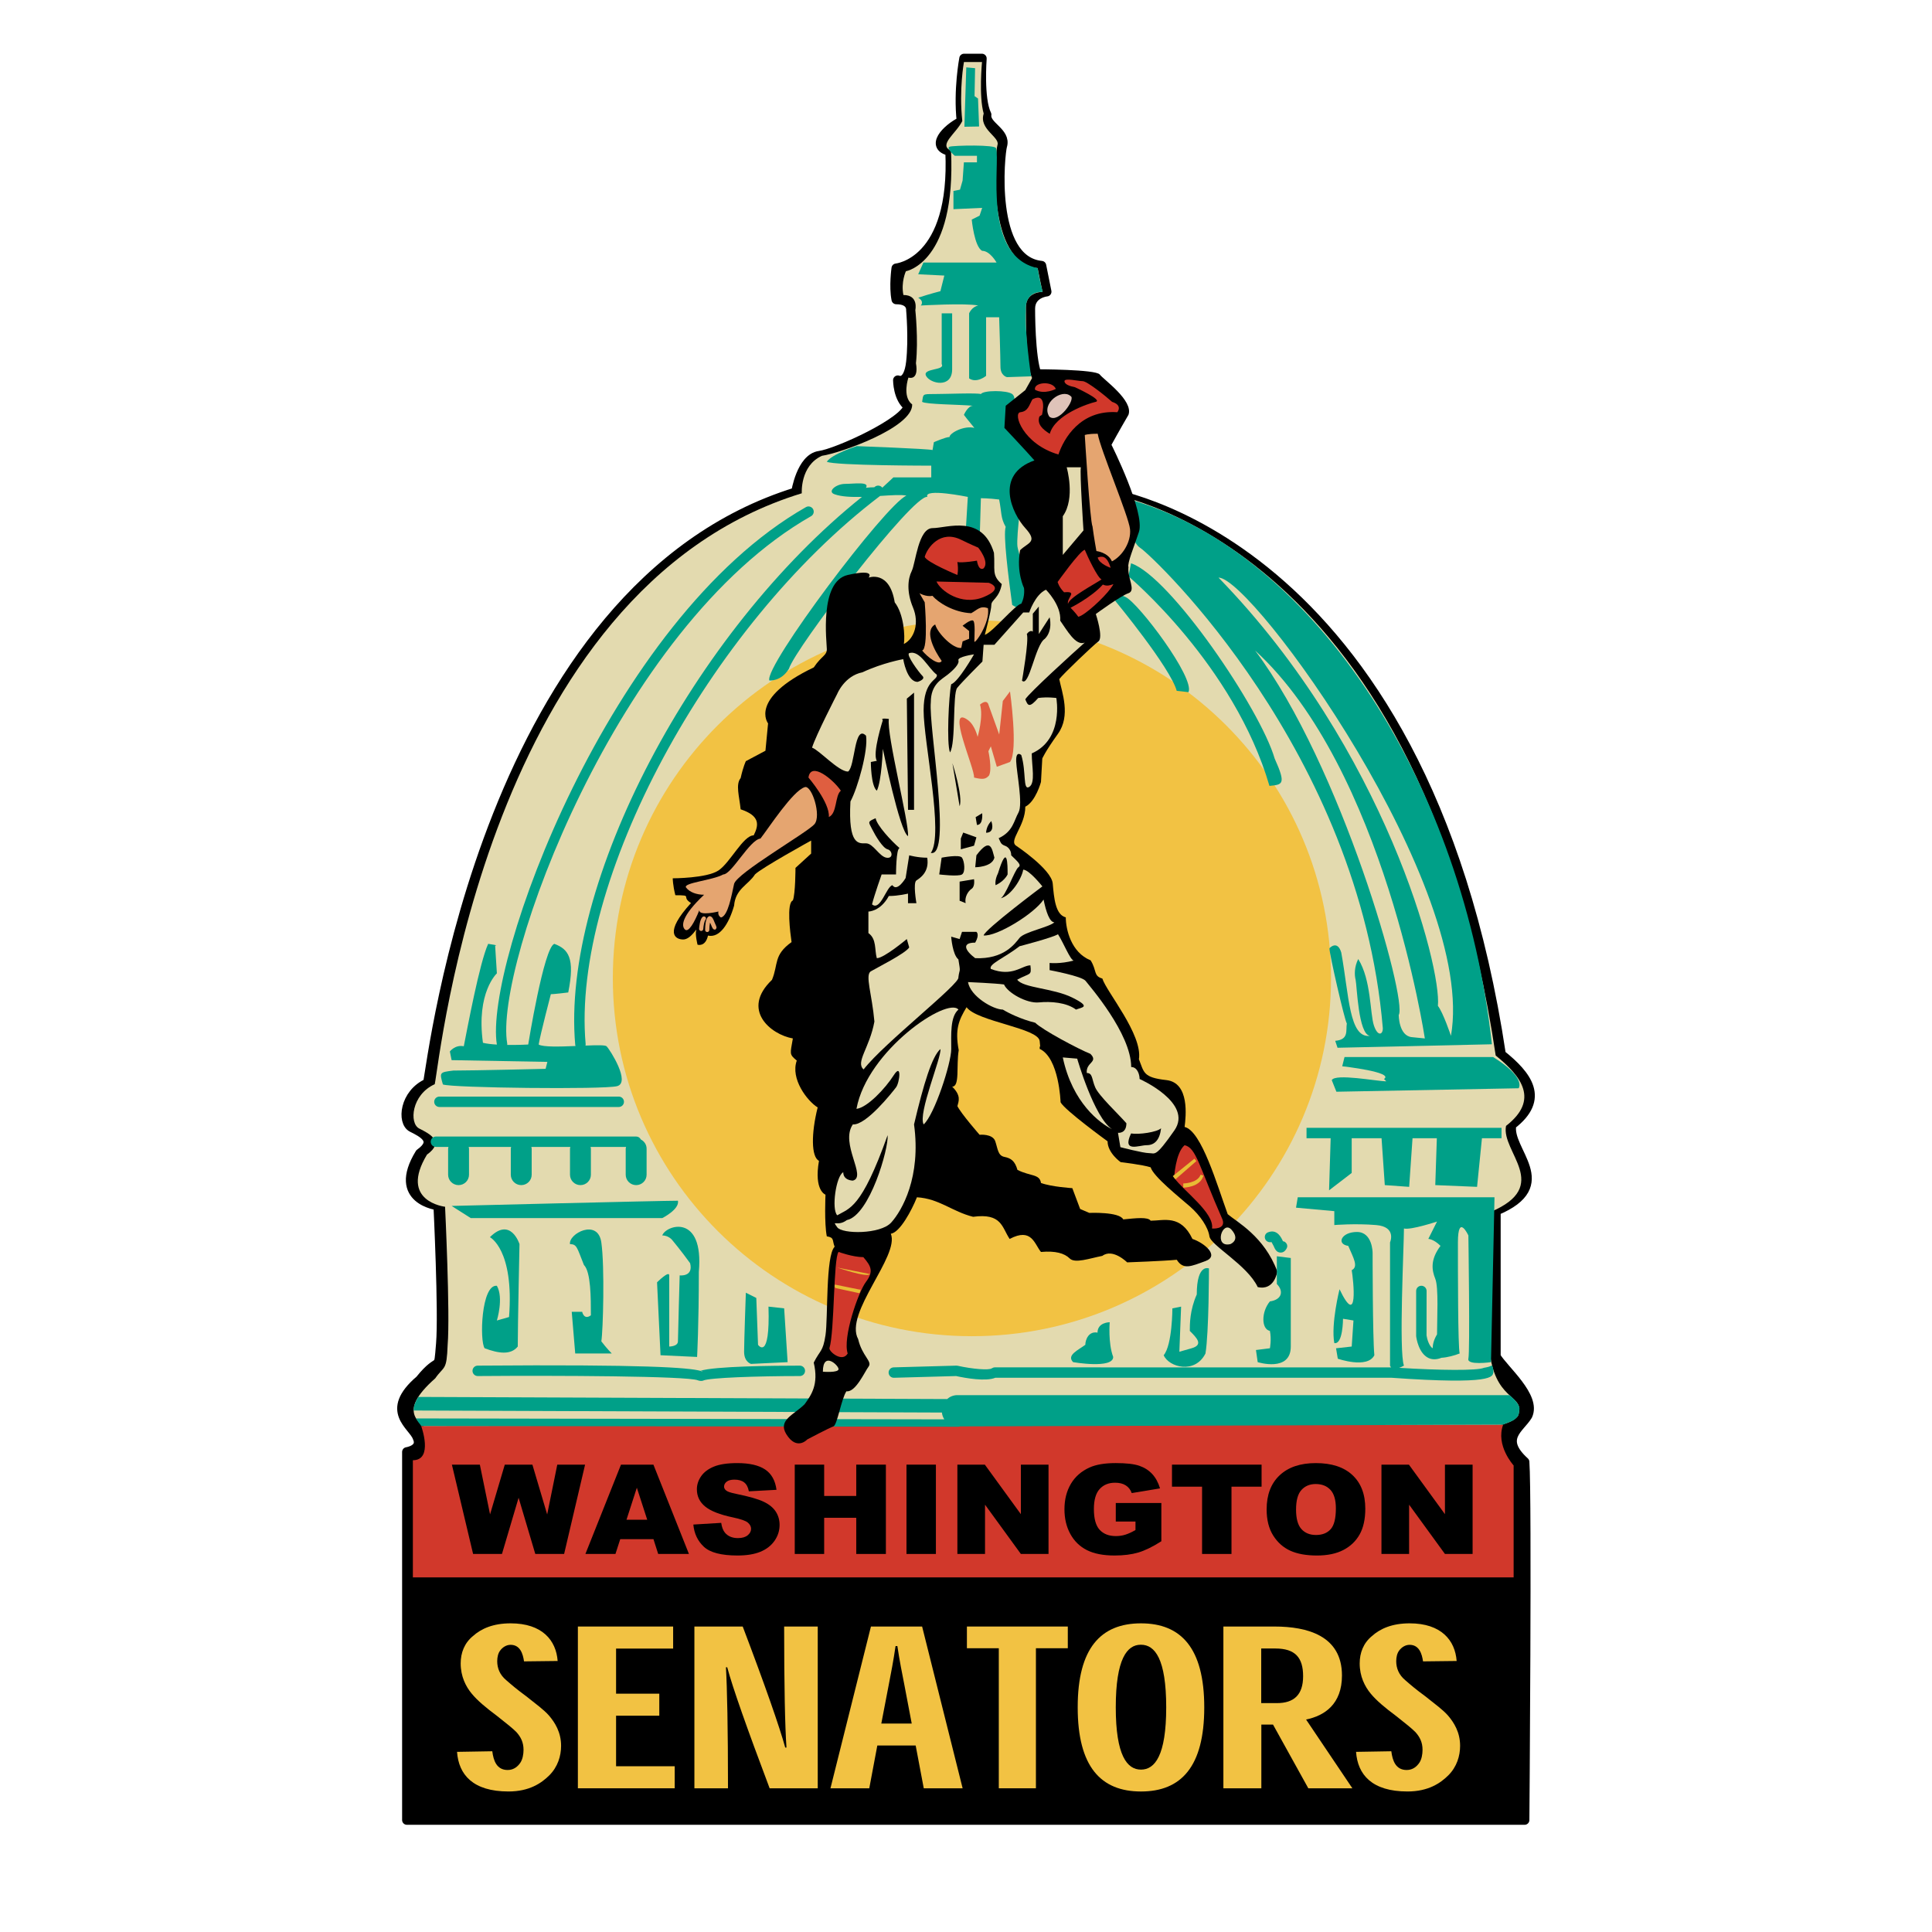 <?xml version="1.0" encoding="utf-8"?>
<!-- Generator: Adobe Illustrator 13.0.0, SVG Export Plug-In . SVG Version: 6.00 Build 14948)  -->
<!DOCTYPE svg PUBLIC "-//W3C//DTD SVG 1.0//EN" "http://www.w3.org/TR/2001/REC-SVG-20010904/DTD/svg10.dtd">
<svg version="1.0" id="Layer_1" xmlns="http://www.w3.org/2000/svg" xmlns:xlink="http://www.w3.org/1999/xlink" x="0px" y="0px"
	 width="192.756px" height="192.756px" viewBox="0 0 192.756 192.756" enable-background="new 0 0 192.756 192.756"
	 xml:space="preserve">
<g>
	<polygon fill-rule="evenodd" clip-rule="evenodd" fill="#FFFFFF" points="0,0 192.756,0 192.756,192.756 0,192.756 0,0 	"/>
	
		<path fill-rule="evenodd" clip-rule="evenodd" stroke="#000000" stroke-width="0.951" stroke-linecap="round" stroke-linejoin="round" stroke-miterlimit="2.613" d="
		M43.72,120.277c0,0-4.69-0.52-1.824-5.195c1.824-1.299,0.26-2.078-0.782-2.598s-0.782-3.377,1.563-4.416
		c0.521-2.338,5.822-49.371,36.738-58.966c0,0,0.521-3.377,2.345-3.637c1.824-0.259,8.599-3.377,8.859-4.935
		c-1.042-0.779-1.042-2.598-1.042-2.598s1.042,0.52,1.303-1.818c0.26-2.338,0-5.195,0-5.195s0.103-1.039-1.46-1.039
		c-0.26-1.299,0-3.117,0-3.117s5.89-0.52,5.369-11.689c-2.025-0.422-0.425-2.179,1.138-2.958c-0.346-3.134,0.256-6.281,0.256-6.281
		h1.783c0,0-0.312,4.044,0.47,5.603c-0.172,1.14,1.983,1.733,1.563,3.117c-0.237,0.786-1.302,11.43,3.909,11.949
		c0.521,2.598,0.521,2.598,0.521,2.598s-1.632,0.144-1.632,1.703c0,1.558,0.11,6.185,0.892,6.964
		c0.782,0.779,6.473,11.335,6.473,11.335s31.787,4.156,39.604,56.109c2.605,2.078,4.43,4.416,1.043,7.014
		c-0.521,2.598,4.689,5.975-1.563,8.572v14.547c0.812,1.357,4.049,3.998,3.166,5.877c-0.782,1.299-2.885,2.287-0.301,4.635
		c0.261,3.637,0,35.727,0,35.727H40.594v-36.723c0,0,1.633-0.236,1.042-1.463c-0.409-1.178-3.387-2.598,0.261-5.715
		c2.084-2.598,1.824-0.52,2.084-3.637C44.241,130.928,43.72,120.277,43.72,120.277L43.72,120.277z"/>
	<path fill-rule="evenodd" clip-rule="evenodd" fill="#E3DAAF" d="M44.405,120.398c0,0-4.636-0.52-1.804-5.203
		c1.804-1.301,0.259-2.08-0.772-2.6c-1.03-0.521-0.772-3.383,1.545-4.424c0.515-2.342,5.199-49.331,36.62-58.956
		c0,0-0.188-2.746,2.012-3.74c1.804-0.26,9.065-2.812,9.003-5.122c-1.03-0.781-0.376-2.683-0.376-2.683s1.065,0.375,0.751-1.436
		c0.257-2.341-0.062-5.304-0.062-5.304s0.355-1.498-1.19-1.498c-0.257-1.301,0.25-2.371,0.25-2.371s5.017-0.839,4.502-12.026
		c-1.309-0.578,0.505-1.701,1.124-2.962c-0.341-3.139,0.164-5.883,0.164-5.883h1.803c0,0-0.332,3.399,0.169,5.146
		c-0.5,1.561,1.633,2.34,1.376,3.121c-0.258,0.78-1.145,11.771,4.006,12.292c0.516,2.601,0.501,2.372,0.501,2.372
		s-1.673-0.037-1.673,1.524c0,1.561,0,6.504,0.772,7.284s6.953,11.187,6.953,11.187s31.421,4.163,39.147,56.192
		c2.576,2.082,4.379,4.422,1.031,7.023c-0.516,2.602,4.635,5.984-1.546,8.586v14.568c0.739,4.398,3.519,3.705,2.737,5.783
		c-1.194,1.48-4.229,0.254-1.911,3.896c0.257,3.643,0.694,12.035,0.694,12.035H41.314v-11.311c0,0,2.451-0.059,1.539-3.066
		c-0.737-0.846-3.453-1.764,0.566-5.301c0.912-1.299,1.145-0.693,1.243-3.338C44.919,131.064,44.405,120.398,44.405,120.398
		L44.405,120.398z"/>
	<path fill-rule="evenodd" clip-rule="evenodd" fill="#F2C243" d="M132.797,97.592c0,19.729-16.041,35.721-35.827,35.721
		c-19.787,0-35.828-15.992-35.828-35.721c0-19.727,16.042-35.719,35.828-35.719C116.756,61.873,132.797,77.865,132.797,97.592
		L132.797,97.592z"/>
	<path fill-rule="evenodd" clip-rule="evenodd" fill="#D1382B" d="M41.192,157.377h109.823v-11.17c0,0-1.824-1.992-1.042-4.07
		L42.019,142.27c0,0,1.258,3.418-0.827,3.418V157.377L41.192,157.377z"/>
	<path fill-rule="evenodd" clip-rule="evenodd" fill="#00A088" d="M102.031,48.665l3.126-2.338l-2.475-2.078l-1.693-3.247
		c0,0,0.521-1.299,0-1.688c-0.521-0.39-2.867-0.39-3.127,0c-0.391-0.13-3.518,0-4.69,0c-1.173,0-1.042,0-1.173,0.779
		c0.391,0.26,3.648,0.26,5.081,0.39c-0.521,0-0.912,0.909-0.912,0.909s0.391,0.52,1.042,1.299c-1.042-0.26-2.475,0.52-2.475,0.91
		c-0.391,0-1.563,0.519-1.563,0.519s0,0-0.13,0.78c-0.521-0.13-7.556-0.39-7.556-0.39s-2.475,0.779-2.996,1.559
		c0.781,0.39,10.422,0.39,10.422,0.39v1.169h-3.778l-1.104,1.028c-0.174-0.229-0.501-0.274-0.73-0.1
		c-0.025,0.019-0.05,0.041-0.076,0.06c-0.243,0.001-0.523,0.014-0.825,0.051c0.391-0.649-1.172-0.389-2.084-0.389
		s-1.824,0.779-1.042,1.039c0.684,0.244,1.681,0.286,2.727,0.258C69.204,63.001,55.954,88.14,57.392,104.258
		c0.003,0.037,0.02,0.068,0.03,0.102c-1.571,0.066-3.236,0.117-3.68-0.148c0.174-1.039,1.215-5.021,1.215-5.021s0.348,0,1.737-0.174
		c0.695-3.462,0-4.329-1.389-4.849c-1.042,0.346-2.605,10.044-2.605,10.044s-0.985,0.055-2.096,0.041
		c0.004-0.043,0.011-0.086,0.003-0.131c-1.36-7.629,10.899-41.562,30.317-52.624c0.25-0.142,0.337-0.459,0.194-0.709
		c-0.144-0.249-0.462-0.336-0.711-0.193c-19.696,11.22-32.13,45.67-30.834,53.622c-0.525-0.031-1.019-0.086-1.389-0.178
		c-0.696-5.023,1.39-6.928,1.39-6.928l-0.174-2.771c0,0,0.521,0-0.695-0.174c-0.87,1.905-2.084,8.485-2.432,10.218
		c-0.868-0.174-1.389,0.52-1.389,0.52l0.173,0.865l9.554,0.174l-0.174,0.693c0,0-7.122,0.172-9.206,0.172
		c-1.39,0.174-1.39,0.174-1.042,1.387c0.868,0.346,15.98,0.518,17.371,0.172c1.39-0.346-0.695-3.637-1.042-3.982
		c-0.131-0.131-1.013-0.113-2.104-0.068c0.011-0.049,0.022-0.098,0.017-0.15c-1.444-16.188,12.271-41.702,29.375-54.688
		c1.108-0.072,2.099-0.14,2.631-0.034c-2.084,0.909-14.2,17.015-13.679,18.443c0,0,1.173,0.13,1.954-1.169
		c0.651-2.078,12.376-17.404,13.81-17.145c-0.391-0.909,4.038,0,4.038,0l-0.26,4.286l1.433,0.26l0.13-4.416c0,0,0.781,0,1.823,0.13
		c0.261,1.299,0.131,1.818,0.652,2.728c-0.261,0.779,0.26,4.936,0.651,7.793c3.257,2.078,0.651-4.806,0.521-5.845
		C101.38,53.471,102.031,48.665,102.031,48.665L102.031,48.665z"/>
	<path fill-rule="evenodd" clip-rule="evenodd" fill="#00A088" d="M112.858,49.873c0,0-0.488,3.864,0.902,4.787
		c1.391,0.924,21.882,20.372,24.203,47.913c0.023,0.645-0.498,0.902-0.889-0.266c-0.391-1.17-0.261-4.547-1.563-6.624
		c-0.391,0.779-0.391,1.559-0.26,2.077c0.129,0.52,0.26,5.457,1.433,5.586c-2.085,0.26-2.085-4.025-2.866-8.312
		c-0.391-1.299-1.182-0.428-1.182-0.428c0,0.577,1.506,7.158,1.737,7.504c-0.116,0.693,0.231,1.617-1.158,1.732l0.232,0.693
		l15.4-0.348C146.041,78.558,131.445,55.316,112.858,49.873L112.858,49.873L112.858,49.873z M140.854,103.475
		c-1.303-0.129-1.303-2.207-1.303-2.207c0.912-1.43-5.732-24.938-14.33-36.367c12.896,11.819,16.936,38.705,16.936,38.705
		S142.156,103.605,140.854,103.475L140.854,103.475L140.854,103.475z M143.459,100.357c0.391-3.766-5.211-25.586-21.887-42.73
		c3.387,0,25.795,30.912,23.189,45.719C144.762,103.346,143.979,101.008,143.459,100.357L143.459,100.357z"/>
	<path fill-rule="evenodd" clip-rule="evenodd" fill="#00A088" d="M111.28,59.965c0,0,5.472,6.624,6.123,8.962
		c1.173,0.13,1.173,0.13,1.173,0.13c0.651-1.429-4.95-8.832-6.254-9.481C111.021,58.926,111.28,59.965,111.28,59.965L111.28,59.965z
		"/>
	<path fill-rule="evenodd" clip-rule="evenodd" fill="#00A088" d="M112.583,57.498c0,0,10.553,8.832,14.07,20.911
		c1.303-0.13,1.693-0.13,0.521-2.728c-1.433-4.936-10.422-18.183-14.33-19.482L112.583,57.498L112.583,57.498z"/>
	<path fill-rule="evenodd" clip-rule="evenodd" fill="#00A088" d="M150.58,139.193H95.517c-0.394,0-0.75,0.15-1.025,0.391
		l-52.752-0.211c-0.063,0.092-0.271,0.461-0.325,0.641c-0.086,0.131-0.171,0.523-0.126,0.713l52.684,0.203
		c0.028,0.248,0.109,0.48,0.24,0.678l-52.716-0.09c0,0,0.179,0.266,0.246,0.377c0.178,0.199,0.196,0.262,0.276,0.375l53.612,0.076
		c0.056,0.002,0.108-0.014,0.155-0.035l54.187-0.174c0.291-0.213,1.646-0.357,1.601-1.42
		C151.754,140.186,150.914,139.438,150.58,139.193L150.58,139.193z"/>
	<path fill-rule="evenodd" clip-rule="evenodd" d="M78.451,143.09c-0.874-1.416,0.781-1.947,1.824-2.988
		c0.651-0.908,1.433-1.947,0.912-4.154c0.651-1.299,0.912-1.041,1.172-2.729c0.261-1.689,0-7.922,0.912-8.832
		c-0.26-0.65,0-0.91-0.781-1.039c-0.261-1.299-0.13-4.156-0.13-4.156s-1.172-0.391-0.651-3.377c-0.782-0.391-0.782-2.729-0.13-5.324
		c-1.042-0.65-2.736-2.857-2.084-4.678c-0.782-0.648-0.651-0.648-0.391-2.207c-2.215-0.389-5.211-2.857-2.084-5.846
		c0.651-1.558,0.13-2.467,1.954-3.766c-0.13-0.909-0.521-3.896,0.13-4.156c0.26-0.649,0.26-3.247,0.26-3.247l1.563-1.429v-1.299
		c0,0-4.951,2.728-5.602,3.377c-0.652,1.039-1.955,1.429-2.085,3.117c-0.521,1.818-1.433,3.247-2.605,2.987
		c-0.26,1.169-1.042,0.909-1.042,0.909s-0.26-1.039-0.13-1.429c0.13-0.39-0.521,0.909-1.303,0.909s-1.954-0.649,0.782-3.637
		c-1.042-0.649,0.26-0.779-1.563-0.779c-0.26-1.039-0.26-1.688-0.26-1.688s3.387,0,4.56-0.779s2.475-3.507,3.518-3.507
		c0.521-1.039,0.651-1.948-1.303-2.598c-0.13-1.299-0.521-2.468,0-3.117c0.26-1.169,0.521-1.688,0.521-1.688l1.954-1.039
		l0.261-2.728c0,0-1.955-2.468,4.56-5.585c0.781-1.169,1.303-1.169,1.303-1.818s-0.782-6.753,2.084-7.403
		c2.866-0.649,2.084,0.26,2.084,0.26s2.084-0.779,2.605,2.468c0.913,1.169,1.042,3.377,0.913,4.156
		c1.042-0.52,1.563-2.078,0.912-3.637s-0.521-2.857-0.13-3.637s0.651-4.286,2.084-4.286c1.433,0,4.95-1.429,6.123,2.468
		c0.13,1.688-0.261,2.208,0.781,3.117c-0.261,1.429-1.042,1.559-1.042,2.078s-0.521,2.468-0.651,2.987
		c0.782-0.26,2.996-2.987,3.647-3.117c0.391-0.779,0.261-1.559,0.261-1.559s-0.781-1.559-0.391-3.767
		c0.781-0.779,1.824-0.779,0.521-2.208c-1.302-1.429-3.126-5.325,0.912-6.754c-0.912-1.039-2.996-3.247-2.996-3.247l0.131-2.208
		l1.953-1.559l1.173-2.078c0,0,5.862,0,6.254,0.52c0.391,0.52,3.387,2.598,2.865,4.026c-0.911,1.559-1.693,2.987-1.693,2.987
		s3.388,6.754,2.736,8.702c-0.521,1.559-1.173,3.117-1.043,3.507c-0.13,1.039,0.782,2.338,0,2.598
		c-0.781,0.26-3.257,2.078-3.257,2.078s0.782,2.338,0.261,2.728c-0.521,0.39-3.518,3.247-3.908,3.767
		c0.261,1.299,1.173,3.637-0.13,5.455s-1.563,2.468-1.563,2.468l-0.131,2.338c0,0-0.521,1.948-1.563,2.468
		c0,1.948-1.693,3.377-0.911,3.896c0,0,3.518,2.338,3.647,3.767s0.261,3.117,1.303,3.377c0,1.168,0.521,3.507,2.476,4.286
		c0.651,1.039,0.261,1.559,1.172,1.818c0.391,1.299,4.039,5.586,3.648,8.053c0.521,1.299,0.391,1.818,2.735,2.078
		s1.954,3.637,1.824,4.676c1.693,0.391,3.257,5.844,4.299,8.701c0.912,0.779,3.647,2.209,4.95,5.715c0,0-0.261,1.949-1.954,1.559
		c-1.042-2.207-4.689-4.154-4.819-5.064c-0.131-0.91-0.913-2.078-1.955-2.988c-1.042-0.908-3.647-2.986-3.908-3.896
		c-0.781-0.26-2.996-0.518-2.996-0.518s-1.303-0.91-1.303-2.078c0,0-4.299-3.117-4.689-3.898c0,0-0.131-4.414-2.085-5.324
		c0-0.779,0.13,0.52,0-0.779s-6.253-1.947-7.295-3.377c-0.782,1.299-1.172,2.207-0.782,4.285c-0.26,1.559,0.13,3.639-0.652,3.639
		c0.913,0.908,0.652,1.428,0.521,1.947c0.391,0.779,2.215,2.857,2.215,2.857s1.303-0.131,1.563,0.65
		c0.261,0.777,0.261,1.428,0.912,1.557c0.651,0.131,1.042,0.391,1.303,1.299c1.303,0.65,2.215,0.391,2.345,1.301
		c1.043,0.389,3.127,0.518,3.127,0.518l0.781,2.078l0.912,0.391c0,0,2.997-0.131,3.388,0.648c1.303-0.129,2.475-0.26,2.735,0.131
		c1.303,0,2.996-0.65,4.169,1.818c1.172,0.389,2.736,1.689,1.303,2.207c-1.433,0.52-2.215,0.91-2.866-0.129
		c-1.303,0.129-4.95,0.26-4.95,0.26s-1.433-1.43-2.476-0.648c-1.303,0.258-2.735,0.777-3.257,0.258
		c-0.521-0.52-1.433-0.779-2.866-0.648c-0.651-0.779-0.912-2.469-3.126-1.299c-0.782-1.17-0.782-2.598-3.648-2.209
		c-2.085-0.52-3.387-1.818-5.602-1.947c-0.521,1.299-1.693,3.508-2.605,3.637c0.912,2.209-4.69,7.922-3.257,10.52
		c0.391,1.689,1.433,2.209,1.042,2.729c-0.391,0.52-1.302,2.598-2.215,2.469c-0.521,0.777-0.912,3.377-1.302,3.506
		c-0.391,0.129-2.605,1.299-2.605,1.299S79.493,144.777,78.451,143.09L78.451,143.09z"/>
	<path fill-rule="evenodd" clip-rule="evenodd" fill="#E5A570" d="M109.389,54.978c0,0,1.161,0.129,1.548,1.029
		c1.032-0.515,1.935-1.929,1.806-3.215c-0.13-1.286-2.966-7.974-3.225-9.517c-1.032,0-1.29,0.129-1.29,0.129s0.517,8.617,0.774,9.13
		C109.131,53.563,109.389,54.978,109.389,54.978L109.389,54.978z"/>
	<path fill-rule="evenodd" clip-rule="evenodd" fill="#D1382B" d="M108.228,54.85c0.258,0.643,1.29,2.83,1.677,2.958
		c-0.773,0.515-3.224,1.801-3.354,2.443c-0.129-0.643,1.032-1.287-0.387-1.158c-0.517-0.515-0.645-1.028-0.645-1.028
		S107.712,54.978,108.228,54.85L108.228,54.85z"/>
	<path fill-rule="evenodd" clip-rule="evenodd" fill="#D1382B" d="M106.809,60.636c0,0,2.065-1.028,3.225-2.314
		c0.774,0.385,1.419-0.515,0.774,0.385c-0.646,0.9-2.579,2.7-3.225,2.829C107.324,61.151,106.809,60.636,106.809,60.636
		L106.809,60.636z"/>
	<path fill-rule="evenodd" clip-rule="evenodd" fill="#D1382B" d="M110.808,56.65c0,0-1.16-0.385-1.29-1.029
		C109.904,55.492,110.421,55.364,110.808,56.65L110.808,56.65z"/>
	<path fill-rule="evenodd" clip-rule="evenodd" fill="#E3DAAF" d="M108.099,52.921c0,0-0.387-5.787-0.259-6.302
		c-1.031,0-1.418,0-1.418,0s0.902,3.087-0.387,4.887c0,1.672,0,3.858,0,3.858L108.099,52.921L108.099,52.921z"/>
	<path fill-rule="evenodd" clip-rule="evenodd" fill="#E3DAAF" d="M104.357,58.836c0,0,1.549,1.544,1.42,3.087
		c0.645,0.9,1.546,2.571,2.45,2.186c-1.161,1.029-5.546,5.016-5.933,5.659c0.257,0.643,0.387,0.899,1.289-0.129
		c0.902-0.128,1.806,0,1.806,0s0.773,4.116-2.451,5.53c0,1.286,0.388,2.958-0.257,3.344c-0.646,0.385-0.273-1.51-0.789-3.182
		c0,0-0.552-0.504-0.506,0.642c0.046,1.146,0.69,4.263,0.23,5.088c-0.461,0.825-0.54,1.897-1.978,2.567
		c0.229,0.458,0.184,0.595,0.689,0.779c0,0,0.56,0.211,0.56,0.927c0.599,0.597,1.076,0.955,0.718,1.193s-1.317,2.984-1.795,3.103
		c1.077-0.239,2.155-2.028,2.274-2.864c0.599,0,1.915,1.671,1.915,1.671s-5.745,4.295-5.865,4.893
		c1.316,0.12,5.027-2.148,5.984-3.58c0.239,1.193,0.6,2.268,1.078,2.268c-0.479,0.478-2.993,0.955-3.472,1.551
		s-1.556,2.149-4.428,2.029c-0.958-0.716-1.436-1.552,0-1.552c0.478-0.835,0.119-1.074,0.119-1.074h-1.436l-0.239,0.716
		l-0.839-0.238c0,0,0.12,1.79,0.718,2.268c0.24,1.432,0.121,0.834,0,1.79c0.24,0.596-7.421,6.562-9.456,9.189
		c-0.838-0.717,0.597-2.148,1.077-4.773c-0.239-2.746-0.957-4.654-0.358-5.013c0.599-0.358,3.471-1.79,3.83-2.387
		c-0.239-0.835-0.239-0.835-0.239-0.835s-2.274,1.91-2.992,1.91c-0.24-0.835-0.001-1.91-0.839-2.506c0-1.193,0-2.148,0-2.148
		s1.198,0,2.036-1.551c0.958,0,1.914-0.239,1.914-0.239v0.955h0.839c0,0-0.359-2.029,0-2.268s1.316-0.836,1.077-2.268
		c-0.958,0-1.795-0.239-1.795-0.239l-0.359,2.268c0,0-0.836,1.432-1.316,0.715c-0.598,0.12-1.198,2.626-2.036,1.91
		c0.239-0.955,0.958-2.984,0.958-2.984h1.437c0,0,0-2.625,0.359-2.625c-0.838-0.717-2.274-2.268-2.394-2.984
		c-0.837,0.358-0.719,0.358-0.359,1.074s1.077,1.91,1.556,2.029s0.6,0.955-0.119,0.835c-0.719-0.12-1.318-1.432-2.036-1.432
		c-0.717,0-1.796,0.239-1.556-4.177c0.719-1.313,1.795-5.132,1.556-6.564c-1.197-1.193-1.077,3.104-1.795,3.581
		c-0.958,0-2.872-2.147-3.59-2.386c0.359-1.194,2.514-5.371,2.514-5.371s0.718-1.791,2.513-2.148c2.034-0.954,4.07-1.312,4.07-1.312
		s0.358,2.267,1.436,2.267c0,0,0.839-0.239,0.479-0.597c-0.359-0.358-1.676-2.148-1.317-2.267c1.078-0.358,1.916,1.551,2.753,2.147
		c0.12,0.597-1.317,0.477-1.317,3.58s2.036,12.412,0.718,14.202c2.155,0.477-0.239-12.65,0-15.037c0-1.79,1.078-2.268,1.676-2.745
		c0.599-0.477,1.197-1.074,1.077-1.432c-0.12-0.358,1.557-0.597,1.557-0.597s-1.557,2.745-2.275,2.983
		c-0.239,1.074-0.478,5.967-0.119,6.802c0.599-0.954,0.238-5.847,0.718-6.444C95.981,68.029,98.016,66,98.016,66l0.12-1.671h1.077
		l2.873-3.222h0.599C102.685,61.107,103.277,59.309,104.357,58.836L104.357,58.836z"/>
	<path fill-rule="evenodd" clip-rule="evenodd" d="M101.966,67.91c0,0,0.72-4.058,0.479-4.654c0.358-0.478,0.599-0.239,0.599-0.239
		v-1.789l0.598-0.716v2.745l1.077-1.67c0,0,0.359,1.312-0.478,2.148C103.283,64.33,102.684,68.625,101.966,67.91L101.966,67.91z"/>
	<polygon fill-rule="evenodd" clip-rule="evenodd" points="90.475,69.7 90.594,80.798 91.194,80.798 91.194,69.103 90.475,69.7 	"/>
	<path fill-rule="evenodd" clip-rule="evenodd" d="M95.023,76.144c0,0,1.078,3.342,0.719,4.296L95.023,76.144L95.023,76.144z"/>
	<path fill-rule="evenodd" clip-rule="evenodd" d="M86.884,76.024c0,0,0,2.387,0.599,2.864c0.478-0.955,0.598-4.177,0.598-4.177
		s1.675,8.234,2.513,8.712c0.121-1.312-2.153-10.144-1.914-11.695c-0.958-0.119-0.599,0.119-0.599,0.119s-1.076,3.342-0.598,4.058
		L86.884,76.024L86.884,76.024z"/>
	<polygon fill-rule="evenodd" clip-rule="evenodd" points="95.861,84.736 95.861,83.662 96.1,83.065 97.417,83.542 97.178,84.378 
		95.861,84.736 	"/>
	<path fill-rule="evenodd" clip-rule="evenodd" d="M93.946,85.572c0,0,1.796-0.358,2.035,0c0.24,0.358,0.36,1.432,0,1.67
		c-0.359,0.239-2.274,0-2.274,0L93.946,85.572L93.946,85.572z"/>
	<path fill-rule="evenodd" clip-rule="evenodd" d="M97.417,85.333l-0.119,1.193c0,0,1.675,0,1.915-0.955
		C98.974,84.736,98.854,83.424,97.417,85.333L97.417,85.333z"/>
	<path fill-rule="evenodd" clip-rule="evenodd" d="M95.742,89.868v-1.91l1.436-0.238c0,0,0.12,0.716-0.239,0.955
		s-0.717,0.835-0.598,1.432C95.742,89.868,95.742,89.868,95.742,89.868L95.742,89.868z"/>
	<path fill-rule="evenodd" clip-rule="evenodd" d="M99.333,88.316c0,0,0.838-0.358,1.196-1.074c0-0.955,0-3.222-0.957-0.119
		C99.213,87.839,99.333,88.316,99.333,88.316L99.333,88.316z"/>
	<path fill-rule="evenodd" clip-rule="evenodd" fill="#E3DAAF" d="M96.579,97.982c0,0,2.754,0.119,3.592,0.238
		c0.358,0.836,2.273,1.91,3.471,1.791c1.196-0.119,2.753,0,3.711,0.715c0.598-0.238,1.556-0.238-0.36-1.193
		c-1.915-0.955-4.907-0.953-5.506-1.789c1.317-0.717,1.438-0.357,1.317-1.432c-0.838,0-1.796,1.194-3.95,0.358
		c-0.239-0.478,1.317-1.074,2.872-2.267c0,0,3.232-0.835,3.831-1.193c0.599,0.954,1.196,2.505,1.556,2.625
		c-1.316,0.358-2.394,0.239-2.394,0.239v0.716c0,0,3.231,0.598,3.591,1.074s4.549,5.25,4.549,8.592c0.598,0,0.838,0.717,0.838,1.193
		c0,0,5.387,2.387,3.471,5.133c-1.915,2.744-1.915,2.266-2.514,2.266s-2.873-0.596-2.873-0.596l-0.239-1.434
		c0,0,0.839,0.121,0.839-0.953c-0.839-0.955-2.753-2.746-3.112-3.58c-0.359-0.836-0.24-1.432-0.839-1.432
		c-0.119-1.074,1.197-1.074,0.359-1.91c-1.197-0.477-4.788-2.387-5.506-3.104c-1.437-0.357-2.634-0.953-3.231-1.312
		C99.093,100.727,96.818,99.414,96.579,97.982L96.579,97.982z"/>
	<path fill-rule="evenodd" clip-rule="evenodd" fill="#E3DAAF" d="M106.035,105.5l1.437,0.121c0,0,1.676,5.848,3.472,7.039
		C109.746,112.064,106.992,110.035,106.035,105.5L106.035,105.5z"/>
	<path fill-rule="evenodd" clip-rule="evenodd" fill="#E3DAAF" d="M83.533,122.447c0.492,0.686,4.308,0.715,5.386-0.477
		c1.078-1.195,2.993-4.535,2.275-9.787c0.958-4.057,1.795-6.801,2.633-7.518c0.12,0.834-2.274,6.443-1.675,7.518
		c1.077-0.955,2.753-6.086,2.753-7.518s-0.121-3.223,0.717-3.938c-1.077-1.314-9.096,4.057-10.173,9.904
		c1.077-0.121,2.873-2.029,3.711-3.342c0.837-1.312,0.599,0.717,0.239,1.193s-2.992,3.818-4.31,3.699
		c-1.317,1.91,1.437,5.252,0,5.609c0,0-0.958,0-0.958-0.836c-0.719,0.359-1.197,3.699-0.599,4.297
		c1.197-0.717,2.393-0.598,5.027-7.996c0.12,1.312-1.794,7.996-4.069,8.473C83.533,122.447,82.935,121.609,83.533,122.447
		L83.533,122.447z"/>
	<path fill-rule="evenodd" clip-rule="evenodd" fill="#E5A570" d="M80.3,78.53c0.697-0.209,1.676,2.865,0.958,3.7
		c-0.718,0.835-7.781,4.893-8.02,5.966c-0.239,1.075-0.599,3.222-1.317,3.342c-0.358-0.238-0.239-0.597-0.239-0.597
		s-1.915,0.477-1.915-0.12c-0.479,1.193-1.077,2.268-1.437,1.91c-0.359-0.358-0.358-1.313,1.916-3.461
		c-0.718,0-1.436-0.239-1.795-0.716s2.633-0.716,3.711-1.312c0.837,0,2.632-3.461,3.71-3.58C76.709,82.588,79.104,78.888,80.3,78.53
		L80.3,78.53z"/>
	<path fill-rule="evenodd" clip-rule="evenodd" fill="#DF5E40" d="M80.66,77.576c0,0,2.154,2.506,2.034,3.938
		c0.838-0.358,0.599-2.147,1.197-2.625C83.172,77.814,80.898,75.905,80.66,77.576L80.66,77.576z"/>
	<path fill-rule="evenodd" clip-rule="evenodd" fill="#DF5E40" d="M96.58,71.848c0.694,0.51,0.957,1.671,0.957,1.671
		s0.599-2.029,0.24-3.223c0.718-0.596,0.838,0,0.838,0l1.077,2.983l0.359-3.341l0.718-0.955c0,0,0.838,5.966,0,7.041
		c-1.316,0.478-1.316,0.478-1.316,0.478l-0.597-2.039l-0.244,0.487c0,0,0.394,1.775,0.065,2.419
		c-0.31,0.341-0.541,0.445-1.499,0.207C97.297,76.741,94.306,70.177,96.58,71.848L96.58,71.848z"/>
	<path fill-rule="evenodd" clip-rule="evenodd" fill="#00A088" d="M43.841,109.406c-0.288,0-0.521,0.232-0.521,0.521
		c0,0.285,0.233,0.518,0.521,0.518h17.891c0.288,0,0.521-0.232,0.521-0.518c0-0.289-0.233-0.521-0.521-0.521H43.841L43.841,109.406z
		"/>
	<path fill-rule="evenodd" clip-rule="evenodd" fill="#00A088" d="M63.935,113.686c-0.084-0.174-0.259-0.295-0.465-0.295H43.494
		c-0.289,0-0.521,0.232-0.521,0.518c0,0.289,0.232,0.521,0.521,0.521h1.25c-0.01,0.057-0.035,0.111-0.035,0.172v2.6
		c0,0.572,0.466,1.037,1.042,1.037c0.576,0,1.042-0.465,1.042-1.037v-2.6c0-0.061-0.024-0.115-0.035-0.172h4.238
		c-0.01,0.057-0.034,0.111-0.034,0.172v2.6c0,0.572,0.466,1.037,1.042,1.037c0.576,0,1.042-0.465,1.042-1.037v-2.6
		c0-0.061-0.024-0.115-0.034-0.172h3.892c-0.011,0.057-0.035,0.111-0.035,0.172v2.6c0,0.572,0.466,1.037,1.042,1.037
		s1.042-0.465,1.042-1.037v-2.6c0-0.061-0.024-0.115-0.035-0.172h3.544c-0.01,0.057-0.035,0.111-0.035,0.172v2.6
		c0,0.572,0.466,1.037,1.042,1.037s1.042-0.465,1.042-1.037v-2.6C64.512,114.197,64.273,113.857,63.935,113.686L63.935,113.686z"/>
	<path fill-rule="evenodd" clip-rule="evenodd" fill="#00A088" d="M45.057,120.316l1.911,1.213h19.107c0,0,1.737-0.867,1.563-1.732
		C65.901,119.797,45.057,120.316,45.057,120.316L45.057,120.316z"/>
	<path fill-rule="evenodd" clip-rule="evenodd" fill="#00A088" d="M48.878,123.434c0,0,2.432,1.213,1.91,7.967
		c-1.215,0.346-1.215,0.346-1.215,0.346s0.695-2.25,0-3.463c-1.563-0.174-1.738,5.541-1.217,6.234
		c1.39,0.52,2.607,0.691,3.301-0.174c0-2.078,0.173-10.217,0.173-10.217S50.963,121.355,48.878,123.434L48.878,123.434z"/>
	<path fill-rule="evenodd" clip-rule="evenodd" fill="#00A088" d="M57.042,130.881h1.042c0,0,0.175,0.865,0.869,0.346
		c0-1.73,0-4.328-0.695-5.021c-0.695-1.732-0.694-2.078-1.389-2.078c-0.174-1.039,2.779-2.6,3.126-0.174s0.174,8.832,0,9.871
		c0.521,0.693,1.042,1.213,1.042,1.213H57.39L57.042,130.881L57.042,130.881z"/>
	<path fill-rule="evenodd" clip-rule="evenodd" fill="#00A088" d="M79.798,136.25c-2.613,0-8.532,0.057-9.921,0.518
		c-1.172-0.318-5.455-0.65-22.218-0.518c-0.288,0.002-0.519,0.236-0.517,0.523s0.237,0.518,0.525,0.516
		c7.93-0.064,20.899-0.004,21.948,0.422c0.146,0.061,0.413,0.1,0.551,0.023l-0.008,0.006c0.584-0.283,5.36-0.451,9.642-0.451
		c0.288,0,0.521-0.232,0.521-0.52S80.085,136.25,79.798,136.25L79.798,136.25L79.798,136.25z M69.891,136.771
		c0.051-0.002,0.102,0.004,0.151,0.018c0.028,0.008,0.038,0.041,0.063,0.053C70.05,136.818,69.978,136.795,69.891,136.771
		L69.891,136.771z"/>
	<path fill-rule="evenodd" clip-rule="evenodd" fill="#00A088" d="M74.934,136.076l3.648-0.174l-0.347-5.367c0,0,0,0-1.563-0.174
		c0.174,5.541-1.042,3.811-1.042,3.811l-0.174-4.676l-1.042-0.52c0,0-0.174,4.848-0.174,5.887S74.934,136.076,74.934,136.076
		L74.934,136.076z"/>
	<path fill-rule="evenodd" clip-rule="evenodd" fill="#00A088" d="M65.554,127.938c0,0,1.216-1.213,1.216-0.693s0,7.1,0,7.1
		s0.868,0,0.868-0.52s0.174-6.58,0.174-6.58s1.391,0.172,1.042-1.213c-0.869-1.211-1.737-2.25-1.737-2.25s-0.347-0.52-1.042-0.52
		c0.347-1.039,4.169-2.252,3.648,3.637c0,5.367-0.174,8.484-0.174,8.484l-3.648-0.172L65.554,127.938L65.554,127.938z"/>
	<path fill-rule="evenodd" clip-rule="evenodd" fill="#00A088" d="M107.067,135.902c0,0,3.996,0.691,3.996-0.52
		c-0.521-1.385-0.348-3.463-0.348-3.463s-1.216,0-1.216,1.039c-0.869-0.174-1.216,0.693-1.216,1.213
		C107.589,134.691,106.373,135.209,107.067,135.902L107.067,135.902z"/>
	<path fill-rule="evenodd" clip-rule="evenodd" fill="#00A088" d="M116.969,130.535c0,0,0,3.637-0.868,4.676
		c0.521,1.211,3.127,1.904,4.169-0.174c0.348-2.078,0.348-8.486,0.348-8.486s-1.216-0.52-1.216,2.598
		c-0.695,1.559-0.695,2.943-0.695,3.637c0.695,0.693,1.391,1.387,0.174,1.732c-1.216,0.346-1.216,0.346-1.216,0.346l0.174-4.502
		L116.969,130.535L116.969,130.535z"/>
	<path fill-rule="evenodd" clip-rule="evenodd" fill="#00A088" d="M126.504,122.951c-0.262,0.105-0.378,0.391-0.281,0.654
		c0.093,0.254,0.377,0.383,0.635,0.314c0.024,0.047,0.213,0.396,0.213,0.396c0.114,0.27,0.271,0.643,0.681,0.656
		c0.183,0.006,0.44-0.064,0.627-0.439c0.035-0.07,0.051-0.141,0.051-0.211c0-0.178-0.105-0.344-0.278-0.441
		c-0.047-0.025-0.1-0.029-0.151-0.037C127.837,123.465,127.413,122.588,126.504,122.951L126.504,122.951z"/>
	<path fill-rule="evenodd" clip-rule="evenodd" fill="#00A088" d="M125.307,134.691l0.174,1.211c0,0,3.301,1.039,3.301-1.559
		s0-8.832,0-8.832l-1.391-0.172c0,0,0,1.557,0,2.77c0.695,0.693,0.522,1.559-0.693,1.732c-0.869,1.039-0.868,2.77,0,2.943
		c0.173,0.867,0,1.732,0,1.732L125.307,134.691L125.307,134.691z"/>
	<path fill-rule="evenodd" clip-rule="evenodd" fill="#00A088" d="M133.645,128.629c0,0-0.87,3.465-0.521,5.369
		c0.869,0.174,0.869-2.424,0.869-2.424l1.043,0.172l-0.175,2.598l-1.563,0.174l0.174,1.039c0,0,2.954,1.039,3.648-0.346
		c-0.174-1.732-0.174-10.219-0.174-10.219s0-2.078-1.564-2.078c-1.562,0-2.083,1.213-0.867,1.387
		c0.521,1.211,1.042,2.078,0.347,2.424C135.035,127.764,135.555,132.611,133.645,128.629L133.645,128.629z"/>
	<path fill-rule="evenodd" clip-rule="evenodd" fill="#00A088" d="M148.855,136.232c-0.153,0.055-0.234,0.127-0.568,0.189
		l-0.235,0.045c-0.642,0.299-4.479,0.252-8.462,0.002c0.141-0.047,0.295-0.113,0.482-0.219c-0.521-1.385,0-11.949,0-13.682
		c0.694,0.174,3.3-0.693,3.3-0.693l-0.869,1.732c0,0,0.521,0,1.217,0.693c-1.043,1.387-0.869,2.424-0.521,3.289
		c0.347,0.865,0.174,3.984,0.174,5.543c-0.318,0.529-0.429,0.986-0.437,1.387c-0.352-0.213-0.564-0.943-0.61-1.285l0.005-4.432
		c0-0.287-0.233-0.52-0.521-0.52s-0.521,0.232-0.521,0.52v4.502c0.027,0.236,0.252,1.715,1.231,2.184
		c0.284,0.137,0.729,0.209,1.297-0.021c0.567-0.029,1.308-0.229,1.814-0.43c-0.175-0.693-0.174-8.139-0.174-11.084
		s1.043-0.691,1.043-0.691s0.173,11.602,0,12.295s2.257,0.346,2.257,0.346l0.349-16.451h-19.629l-0.173,1.039l3.82,0.346v1.387
		c0,0,2.085-0.174,4.169,0c2.085,0.172,1.391,1.73,1.391,1.73v12.297c0,0,0.024,0.09,0.11,0.174l-39.542-0.002
		c-0.103,0-0.226,0.047-0.312,0.104c-0.294,0.193-1.881,0.072-3.396-0.264c-0.042-0.01-0.084-0.014-0.127-0.012l-6.253,0.172
		c-0.288,0.008-0.515,0.246-0.507,0.533c0.008,0.287,0.248,0.514,0.535,0.506c0,0,6.093-0.168,6.199-0.172
		c0.954,0.209,2.966,0.562,3.911,0.172c0.097,0,39.554,0,39.554,0c10.213,0.723,10.035-0.125,10.135-0.525
		C149.009,136.666,148.954,136.414,148.855,136.232L148.855,136.232z"/>
	<polygon fill-rule="evenodd" clip-rule="evenodd" fill="#00A088" points="149.807,112.523 130.353,112.523 130.353,113.562 
		132.76,113.562 132.602,118.758 134.86,117.025 134.86,113.562 137.838,113.562 138.161,118.238 140.593,118.412 140.928,113.562 
		143.354,113.562 143.198,118.238 147.367,118.412 147.854,113.562 149.807,113.562 149.807,112.523 	"/>
	<path fill-rule="evenodd" clip-rule="evenodd" fill="#00A088" d="M138.312,107.883c-0.927,0-5.096-0.809-5.442-0.115
		c0.463,1.154,0.463,1.154,0.463,1.154l18.181-0.346c0,0,0.81-1.041-2.548-3.117c-2.548,0-14.822,0-14.822,0l-0.231,0.922
		c0,0,5.211,0.578,4.169,1.271L138.312,107.883L138.312,107.883z"/>
	<path fill-rule="evenodd" clip-rule="evenodd" fill="#D1382B" d="M95.517,57.367c0,0-3.126-1.299-3.257-1.818
		c0.261-0.909,1.563-2.728,3.648-1.688c0.781,0.39,1.693,0.779,1.693,0.779s1.172,1.429,0.521,2.078
		c-0.521,0.26-0.651-0.78-0.651-0.78s-1.563,0.26-1.954,0.13C95.647,56.848,95.517,57.367,95.517,57.367L95.517,57.367z"/>
	<path fill-rule="evenodd" clip-rule="evenodd" fill="#D1382B" d="M93.433,58.017l5.211,0.129c0,0,1.694,0.52-0.521,1.429
		C95.908,60.484,93.824,58.926,93.433,58.017L93.433,58.017z"/>
	<path fill-rule="evenodd" clip-rule="evenodd" fill="#E5A570" d="M93.303,62.303c0.26,0.909,1.823,2.468,2.605,2.338
		c0.13-0.649,0.13-0.649,0.13-0.649l0.651-0.26v-0.779l-0.651-0.52c0,0,0.791-0.652,1.042-0.52s0.13,1.688,0.13,2.078
		s1.613-1.889,1.353-3.317c-0.782-0.26-1.014,0.145-1.666,0.505c-1.738-0.072-3.334-1.084-3.855-1.733
		c-0.651,0.13-1.303-0.26-1.303-0.26l0.521,0.909c0,0,0.391,4.676-0.261,4.806c0.521,0.649,1.694,1.559,1.955,1.039
		C93.303,65.03,92.13,62.952,93.303,62.303L93.303,62.303z"/>
	<path fill-rule="evenodd" clip-rule="evenodd" fill="#00A088" d="M92.391,37.495c0.391,0.779,2.605,1.299,2.605-0.649
		s0-5.585,0-5.585h-1.042v5.065C94.345,36.976,92,36.716,92.391,37.495L92.391,37.495z"/>
	<path fill-rule="evenodd" clip-rule="evenodd" fill="#00A088" d="M96.689,37.755v-6.495c0,0,0.261-0.649,0.912-0.779
		c-1.303-0.26-5.732,0-5.732,0s0.391-0.39-0.26-0.779c1.172-0.39,2.215-0.65,2.215-0.65l0.391-1.559l-2.606-0.13l0.521-1.169h7.296
		c0,0-0.652-1.169-1.434-1.169c-0.781-0.39-1.042-3.117-1.042-3.117l0.782-0.39l0.26-0.779l-2.866,0.13v-1.818l0.652-0.13
		l0.26-0.909l0.13-1.818h1.303v-0.649h-2.214c0,0-0.912-0.779-0.521-0.909c0.39-0.13,4.643-0.227,4.643,0.163
		c0.445,1.482-1.413,10.743,4.146,11.954c0.163,1.086,0.501,2.372,0.501,2.372s-1.824-0.174-1.676,1.901
		c-0.148,1.926,0.521,6.52,0.521,6.52l-2.403,0.08c0,0-0.651-0.13-0.651-1.039c0-0.909-0.131-4.936-0.131-4.936h-1.303v5.845
		C98.383,37.495,97.471,38.274,96.689,37.755L96.689,37.755z"/>
	<polygon fill-rule="evenodd" clip-rule="evenodd" fill="#00A088" points="94.996,29.053 95.908,29.053 96.038,27.625 
		95.126,27.494 94.996,29.053 	"/>
	<polygon fill-rule="evenodd" clip-rule="evenodd" fill="#00A088" points="97.341,27.625 97.341,28.923 97.992,28.923 
		97.992,27.625 97.341,27.625 	"/>
	<path fill-rule="evenodd" clip-rule="evenodd" fill="#D1382B" d="M83.662,124.906c0,0,1.433,0.52,2.475,0.52
		c0.782,0.908,1.042,1.428,0.261,2.467c-0.782,1.039-2.345,5.586-1.824,7.145c-0.521,0.91-1.824-0.131-1.824-0.52
		C83.271,132.828,83.141,125.555,83.662,124.906L83.662,124.906z"/>
	<path fill-rule="evenodd" clip-rule="evenodd" fill="#E3DAAF" d="M82.099,136.855c0,0,1.563,0.131,1.563-0.26
		S82.099,134.777,82.099,136.855L82.099,136.855z"/>
	<path fill-rule="evenodd" clip-rule="evenodd" fill="#D1382B" d="M120.921,122.568c0.261-1.559-2.866-3.768-3.778-5.066
		c0,0,0.131-2.467,1.043-3.246c1.172,0.26,1.433,2.078,3.777,7.402C122.354,122.697,120.921,122.568,120.921,122.568
		L120.921,122.568z"/>
	<path fill-rule="evenodd" clip-rule="evenodd" fill="#E3DAAF" d="M122.745,124.127c0,0,1.042-0.391,0.13-1.43
		S121.052,124.516,122.745,124.127L122.745,124.127z"/>
	<path fill-rule="evenodd" clip-rule="evenodd" d="M112.844,113.086c0.782,0.131,2.605-0.129,2.997-0.52
		c-0.131,1.17-0.651,1.689-1.434,1.689C113.626,114.256,111.932,115.035,112.844,113.086L112.844,113.086z"/>
	<path fill-rule="evenodd" clip-rule="evenodd" d="M98.383,83.084c0,0,0-0.649,0.521-1.169
		C99.165,82.694,98.904,83.084,98.383,83.084L98.383,83.084z"/>
	<path fill-rule="evenodd" clip-rule="evenodd" d="M97.471,82.305l-0.13-0.779l0.651-0.39
		C97.992,81.136,98.122,82.305,97.471,82.305L97.471,82.305z"/>
	<path fill-rule="evenodd" clip-rule="evenodd" fill="#E8BC35" d="M120.081,117.293l-0.298-0.09
		c-0.311,0.854-1.715,0.871-1.729,0.871v0.416c0.069,0,1.656-0.027,1.995-1.146c0.006-0.016,0.021-0.02,0.026-0.035l-0.004-0.002
		C120.074,117.301,120.08,117.299,120.081,117.293L120.081,117.293z"/>
	<path fill-rule="evenodd" clip-rule="evenodd" fill="#E8BC35" d="M119.163,115.602l-2.153,1.74c0,0,0.043,0.051,0.068,0.08
		l-0.004,0.002l0.133,0.162l0.006-0.006c0.025,0.029,0.067,0.078,0.067,0.078l2.085-1.818L119.163,115.602L119.163,115.602z"/>
	<path fill-rule="evenodd" clip-rule="evenodd" fill="#E8BC35" d="M83.532,126.465c0,0,2.996,1.039,3.257,0.648L83.532,126.465
		L83.532,126.465z"/>
	<polygon fill-rule="evenodd" clip-rule="evenodd" fill="#E8BC35" points="83.434,128.365 85.665,128.803 83.434,128.365 	"/>
	<path fill-rule="evenodd" clip-rule="evenodd" fill="#E8BC35" d="M83.28,128.334c-0.016,0.086,0.039,0.166,0.123,0.184l2.294,0.496
		c0.085,0.016,0.104-0.096,0.121-0.18c0.055-0.287,0.104-0.139-0.124-0.184l-2.358-0.48C83.251,128.152,83.297,128.25,83.28,128.334
		L83.28,128.334z"/>
	<polygon fill-rule="evenodd" clip-rule="evenodd" points="45.086,146.127 47.875,146.127 48.893,151.09 50.363,146.127 
		53.117,146.127 54.592,151.096 55.6,146.127 58.374,146.127 56.282,155.039 53.406,155.039 51.741,149.432 50.081,155.039 
		47.201,155.039 45.086,146.127 	"/>
	<path fill-rule="evenodd" clip-rule="evenodd" d="M62.505,151.627l1.033-3.197l1.036,3.197H62.505L62.505,151.627L62.505,151.627z
		 M65.668,155.039h3.068l-3.545-8.912h-3.235l-3.55,8.912h2.998l0.477-1.475h3.315L65.668,155.039L65.668,155.039z"/>
	<path fill-rule="evenodd" clip-rule="evenodd" d="M69.174,152.104l2.781-0.168c0.061,0.428,0.184,0.752,0.37,0.977
		c0.303,0.361,0.736,0.543,1.298,0.543c0.42,0,0.743-0.094,0.971-0.279c0.227-0.186,0.341-0.402,0.341-0.648
		c0-0.229-0.108-0.436-0.325-0.621c-0.217-0.182-0.717-0.354-1.503-0.52c-1.287-0.271-2.204-0.631-2.751-1.08
		c-0.552-0.451-0.829-1.025-0.829-1.725c0-0.455,0.141-0.889,0.424-1.299c0.283-0.408,0.708-0.729,1.275-0.961
		s1.346-0.35,2.334-0.35c1.213,0,2.138,0.213,2.775,0.637c0.637,0.426,1.016,1.102,1.137,2.029l-2.759,0.15
		c-0.074-0.406-0.228-0.701-0.464-0.887c-0.236-0.186-0.561-0.279-0.977-0.279c-0.341,0-0.599,0.068-0.772,0.205
		c-0.173,0.135-0.26,0.301-0.26,0.494c0,0.143,0.071,0.273,0.213,0.389c0.137,0.117,0.465,0.227,0.983,0.33
		c1.282,0.26,2.201,0.521,2.755,0.787c0.555,0.266,0.958,0.596,1.211,0.99s0.378,0.834,0.378,1.322c0,0.574-0.168,1.102-0.504,1.584
		c-0.337,0.482-0.807,0.848-1.411,1.096s-1.366,0.373-2.285,0.373c-1.614,0-2.731-0.291-3.353-0.871S69.257,153.002,69.174,152.104
		L69.174,152.104z"/>
	<polygon fill-rule="evenodd" clip-rule="evenodd" points="79.292,146.127 82.227,146.127 82.227,149.252 85.428,149.252 
		85.428,146.127 88.385,146.127 88.385,155.039 85.428,155.039 85.428,151.43 82.227,151.43 82.227,155.039 79.292,155.039 
		79.292,146.127 	"/>
	<polygon fill-rule="evenodd" clip-rule="evenodd" points="90.439,146.127 93.375,146.127 93.375,155.039 90.439,155.039 
		90.439,146.127 	"/>
	<polygon fill-rule="evenodd" clip-rule="evenodd" points="95.518,146.127 98.257,146.127 101.852,151.07 101.852,146.127 
		104.611,146.127 104.611,155.039 101.852,155.039 98.276,150.123 98.276,155.039 95.518,155.039 95.518,146.127 	"/>
	<path fill-rule="evenodd" clip-rule="evenodd" d="M111.322,151.805v-1.85h4.547v3.816c-0.868,0.553-1.636,0.928-2.303,1.125
		s-1.458,0.297-2.373,0.297c-1.127,0-2.045-0.18-2.755-0.539c-0.711-0.361-1.261-0.896-1.651-1.609s-0.586-1.533-0.586-2.459
		c0-0.975,0.214-1.82,0.641-2.543c0.427-0.721,1.053-1.268,1.877-1.637c0.644-0.289,1.509-0.434,2.596-0.434
		c1.049,0,1.833,0.09,2.354,0.268c0.521,0.18,0.951,0.455,1.295,0.83c0.343,0.373,0.601,0.85,0.773,1.426l-2.825,0.469
		c-0.117-0.334-0.315-0.59-0.594-0.768s-0.634-0.266-1.066-0.266c-0.645,0-1.158,0.209-1.54,0.631
		c-0.383,0.42-0.574,1.086-0.574,1.996c0,0.967,0.192,1.658,0.578,2.074s0.924,0.623,1.613,0.623c0.327,0,0.64-0.045,0.937-0.137
		c0.298-0.092,0.638-0.246,1.021-0.465v-0.85H111.322L111.322,151.805z"/>
	<polygon fill-rule="evenodd" clip-rule="evenodd" points="116.929,146.127 125.868,146.127 125.868,148.326 122.866,148.326 
		122.866,155.039 119.931,155.039 119.931,148.326 116.929,148.326 116.929,146.127 	"/>
	<path fill-rule="evenodd" clip-rule="evenodd" d="M129.846,148.654c0.358-0.395,0.834-0.592,1.425-0.592
		c0.618,0,1.107,0.195,1.469,0.582c0.36,0.389,0.541,1.004,0.541,1.844c0,1-0.173,1.693-0.519,2.08
		c-0.346,0.385-0.834,0.578-1.465,0.578c-0.613,0-1.099-0.197-1.455-0.592s-0.534-1.043-0.534-1.943
		C129.308,149.701,129.486,149.049,129.846,148.654L129.846,148.654L129.846,148.654z M127.026,153.197
		c0.437,0.693,1.005,1.199,1.707,1.518s1.589,0.479,2.661,0.479c1.054,0,1.934-0.186,2.64-0.553
		c0.707-0.369,1.247-0.887,1.621-1.555c0.373-0.668,0.561-1.521,0.561-2.564c0-1.439-0.428-2.557-1.283-3.354
		s-2.074-1.195-3.655-1.195c-1.542,0-2.745,0.406-3.609,1.219s-1.296,1.945-1.296,3.4
		C126.372,151.635,126.59,152.504,127.026,153.197L127.026,153.197z"/>
	<polygon fill-rule="evenodd" clip-rule="evenodd" points="137.828,146.127 140.567,146.127 144.162,151.07 144.162,146.127 
		146.922,146.127 146.922,155.039 144.162,155.039 140.587,150.123 140.587,155.039 137.828,155.039 137.828,146.127 	"/>
	<path fill-rule="evenodd" clip-rule="evenodd" fill="#F2C243" d="M52.281,165.756c-0.104-0.74-0.376-1.652-1.339-1.652
		c-0.434,0-0.807,0.256-1.035,0.564c-0.212,0.268-0.3,0.674-0.3,1.07c0,0.689,0.255,1.352,0.885,1.881
		c0.606,0.527,1.042,0.904,2.003,1.611c1.022,0.816,1.746,1.334,2.27,1.922c0.602,0.703,1.215,1.672,1.215,3.027
		c0,1.014-0.329,2.107-1.186,2.957c-0.765,0.758-1.972,1.6-4.062,1.6c-3.555,0-4.974-1.688-5.133-3.953l3.517-0.059
		c0.12,0.949,0.443,1.869,1.538,1.869c0.639,0,1.038-0.393,1.264-0.73c0.221-0.332,0.315-0.832,0.315-1.281
		c0-0.758-0.275-1.283-0.713-1.773c-0.39-0.391-0.89-0.785-1.954-1.627c-1.098-0.818-1.937-1.518-2.51-2.217
		c-0.58-0.699-1.094-1.705-1.094-3.006c0-1.061,0.375-2.033,1.22-2.725c0.833-0.75,2.025-1.273,3.764-1.273
		c3.155,0,4.541,1.695,4.691,3.756L52.281,165.756L52.281,165.756z"/>
	<polygon fill-rule="evenodd" clip-rule="evenodd" fill="#F2C243" points="65.778,168.979 65.778,171.176 61.466,171.176 
		61.466,176.219 67.315,176.219 67.315,178.418 57.655,178.418 57.655,162.279 67.159,162.279 67.159,164.479 61.466,164.479 
		61.466,168.979 65.778,168.979 	"/>
	<path fill-rule="evenodd" clip-rule="evenodd" fill="#F2C243" d="M78.467,174.354c-0.146-2.057-0.233-6.18-0.233-12.074h3.352
		v16.139h-4.799c-2.26-5.994-3.699-10.072-4.232-12.074h-0.128c0.118,2.023,0.205,6.127,0.205,12.074H69.28v-16.139h4.821
		c2.243,5.904,3.683,10.041,4.241,12.074H78.467L78.467,174.354z"/>
	<path fill-rule="evenodd" clip-rule="evenodd" fill="#F2C243" d="M90.963,171.959h-3.035l0.739-3.848
		c0.227-1.182,0.467-2.385,0.683-3.881h0.181c0.222,1.492,0.458,2.643,0.695,3.857L90.963,171.959L90.963,171.959L90.963,171.959z
		 M91.357,174.148l0.807,4.27h3.878l-4.042-16.139h-5.106l-4.039,16.139h3.873l0.803-4.27H91.357L91.357,174.148z"/>
	<polygon fill-rule="evenodd" clip-rule="evenodd" fill="#F2C243" points="106.535,164.445 103.354,164.445 103.354,178.418 
		99.651,178.418 99.651,164.445 96.469,164.445 96.469,162.279 106.535,162.279 106.535,164.445 	"/>
	<path fill-rule="evenodd" clip-rule="evenodd" fill="#F2C243" d="M113.837,164.096c1.38,0,2.516,1.393,2.516,6.25
		c0,4.816-1.136,6.209-2.516,6.209c-1.381,0-2.516-1.393-2.516-6.209c0-4.857,1.135-6.25,2.488-6.25H113.837L113.837,164.096
		L113.837,164.096z M107.523,170.348c0,5.912,2.307,8.389,6.313,8.389c4.006,0,6.313-2.477,6.313-8.389s-2.308-8.387-6.313-8.387
		c-4.007,0-6.313,2.475-6.313,8.363V170.348L107.523,170.348z"/>
	<path fill-rule="evenodd" clip-rule="evenodd" fill="#F2C243" d="M125.832,169.918v-5.447h1.409c1.985,0,2.771,0.908,2.771,2.764
		c0,1.883-0.939,2.684-2.608,2.684H125.832L125.832,169.918L125.832,169.918z M130.307,171.557c1.847-0.377,3.581-1.531,3.581-4.393
		c0-3.975-3.466-4.885-6.731-4.885h-5.099v16.139h3.786v-6.357h1.165l3.521,6.357h4.396L130.307,171.557L130.307,171.557z"/>
	<path fill-rule="evenodd" clip-rule="evenodd" fill="#F2C243" d="M141.976,165.756c-0.104-0.74-0.377-1.652-1.34-1.652
		c-0.434,0-0.807,0.256-1.035,0.564c-0.211,0.268-0.3,0.674-0.3,1.07c0,0.689,0.256,1.352,0.886,1.881
		c0.605,0.527,1.042,0.904,2.003,1.611c1.022,0.816,1.746,1.334,2.27,1.922c0.603,0.703,1.215,1.672,1.215,3.027
		c0,1.014-0.328,2.107-1.186,2.957c-0.766,0.758-1.973,1.6-4.062,1.6c-3.555,0-4.974-1.688-5.133-3.953l3.518-0.059
		c0.119,0.949,0.442,1.869,1.537,1.869c0.64,0,1.038-0.393,1.264-0.73c0.222-0.332,0.314-0.832,0.314-1.281
		c0-0.758-0.274-1.283-0.713-1.773c-0.391-0.391-0.89-0.785-1.954-1.627c-1.098-0.818-1.937-1.518-2.51-2.217
		c-0.58-0.699-1.094-1.705-1.094-3.006c0-1.061,0.375-2.033,1.219-2.725c0.833-0.75,2.025-1.273,3.764-1.273
		c3.156,0,4.541,1.695,4.691,3.756L141.976,165.756L141.976,165.756z"/>
	<path fill-rule="evenodd" clip-rule="evenodd" fill="#E5A570" d="M70.083,91.491c-0.254,0.254-0.319,0.96-0.333,1.171
		c-0.008,0.114,0.078,0.213,0.193,0.221s0.215-0.079,0.222-0.194c0.024-0.358,0.116-0.807,0.213-0.904
		c0.082-0.081,0.082-0.212,0-0.294C70.297,91.41,70.165,91.41,70.083,91.491L70.083,91.491z"/>
	<path fill-rule="evenodd" clip-rule="evenodd" fill="#E5A570" d="M70.653,91.472c-0.263,0.196-0.302,0.907-0.302,1.312
		c0,0.115,0.094,0.208,0.208,0.208l0,0c0.115,0,0.209-0.093,0.209-0.208c0-0.291,0.032-0.547,0.073-0.741
		c0.042,0.09,0.085,0.184,0.085,0.184c0.13,0.333,0.208,0.534,0.416,0.521c0.067-0.004,0.094-0.079,0.129-0.137
		c0.036-0.058,0.004-0.167-0.022-0.229l-0.134-0.307c-0.145-0.368-0.242-0.596-0.427-0.649l-0.1-0.028L70.653,91.472L70.653,91.472z
		"/>
	<polygon fill-rule="evenodd" clip-rule="evenodd" fill="#00A088" points="96.218,12.646 97.684,12.62 97.578,9.83 97.231,9.591 
		97.285,6.802 96.406,6.722 96.218,12.646 	"/>
	<path fill-rule="evenodd" clip-rule="evenodd" fill="#D1382B" d="M103.959,41.385c0,0,0.605-2.324-0.95-1.549
		c-0.346,0.602-0.431,1.205-1.209,1.291c-0.777,0.086,0.259,3.186,3.8,4.218c0.518-1.549,2.158-4.477,5.872-4.218
		c0,0,0.585-0.685-0.518-1.033c-0.679-0.609-2.505-2.066-2.937-2.066s-1.813-0.344-1.813,0c0,0.345,0.604,0.517,1.036,0.603
		c0,0,2.851,1.292,2.073,1.464c-0.778,0.172-4.06,1.291-4.577,3.185c-0.691-0.43-1.295-0.947-1.036-1.722L103.959,41.385
		L103.959,41.385z"/>
	<path fill-rule="evenodd" clip-rule="evenodd" fill="#D1382B" d="M105.341,38.802c0,0-1.124,0.603-2.073,0.086
		C103.073,38.145,104.996,37.941,105.341,38.802L105.341,38.802z"/>
	<path fill-rule="evenodd" clip-rule="evenodd" fill="#DFC3B9" d="M106.814,39.517c-0.85-0.781-2.972,0.716-2.123,2.051
		C105.606,42.317,107.37,39.778,106.814,39.517L106.814,39.517z"/>
</g>
</svg>
